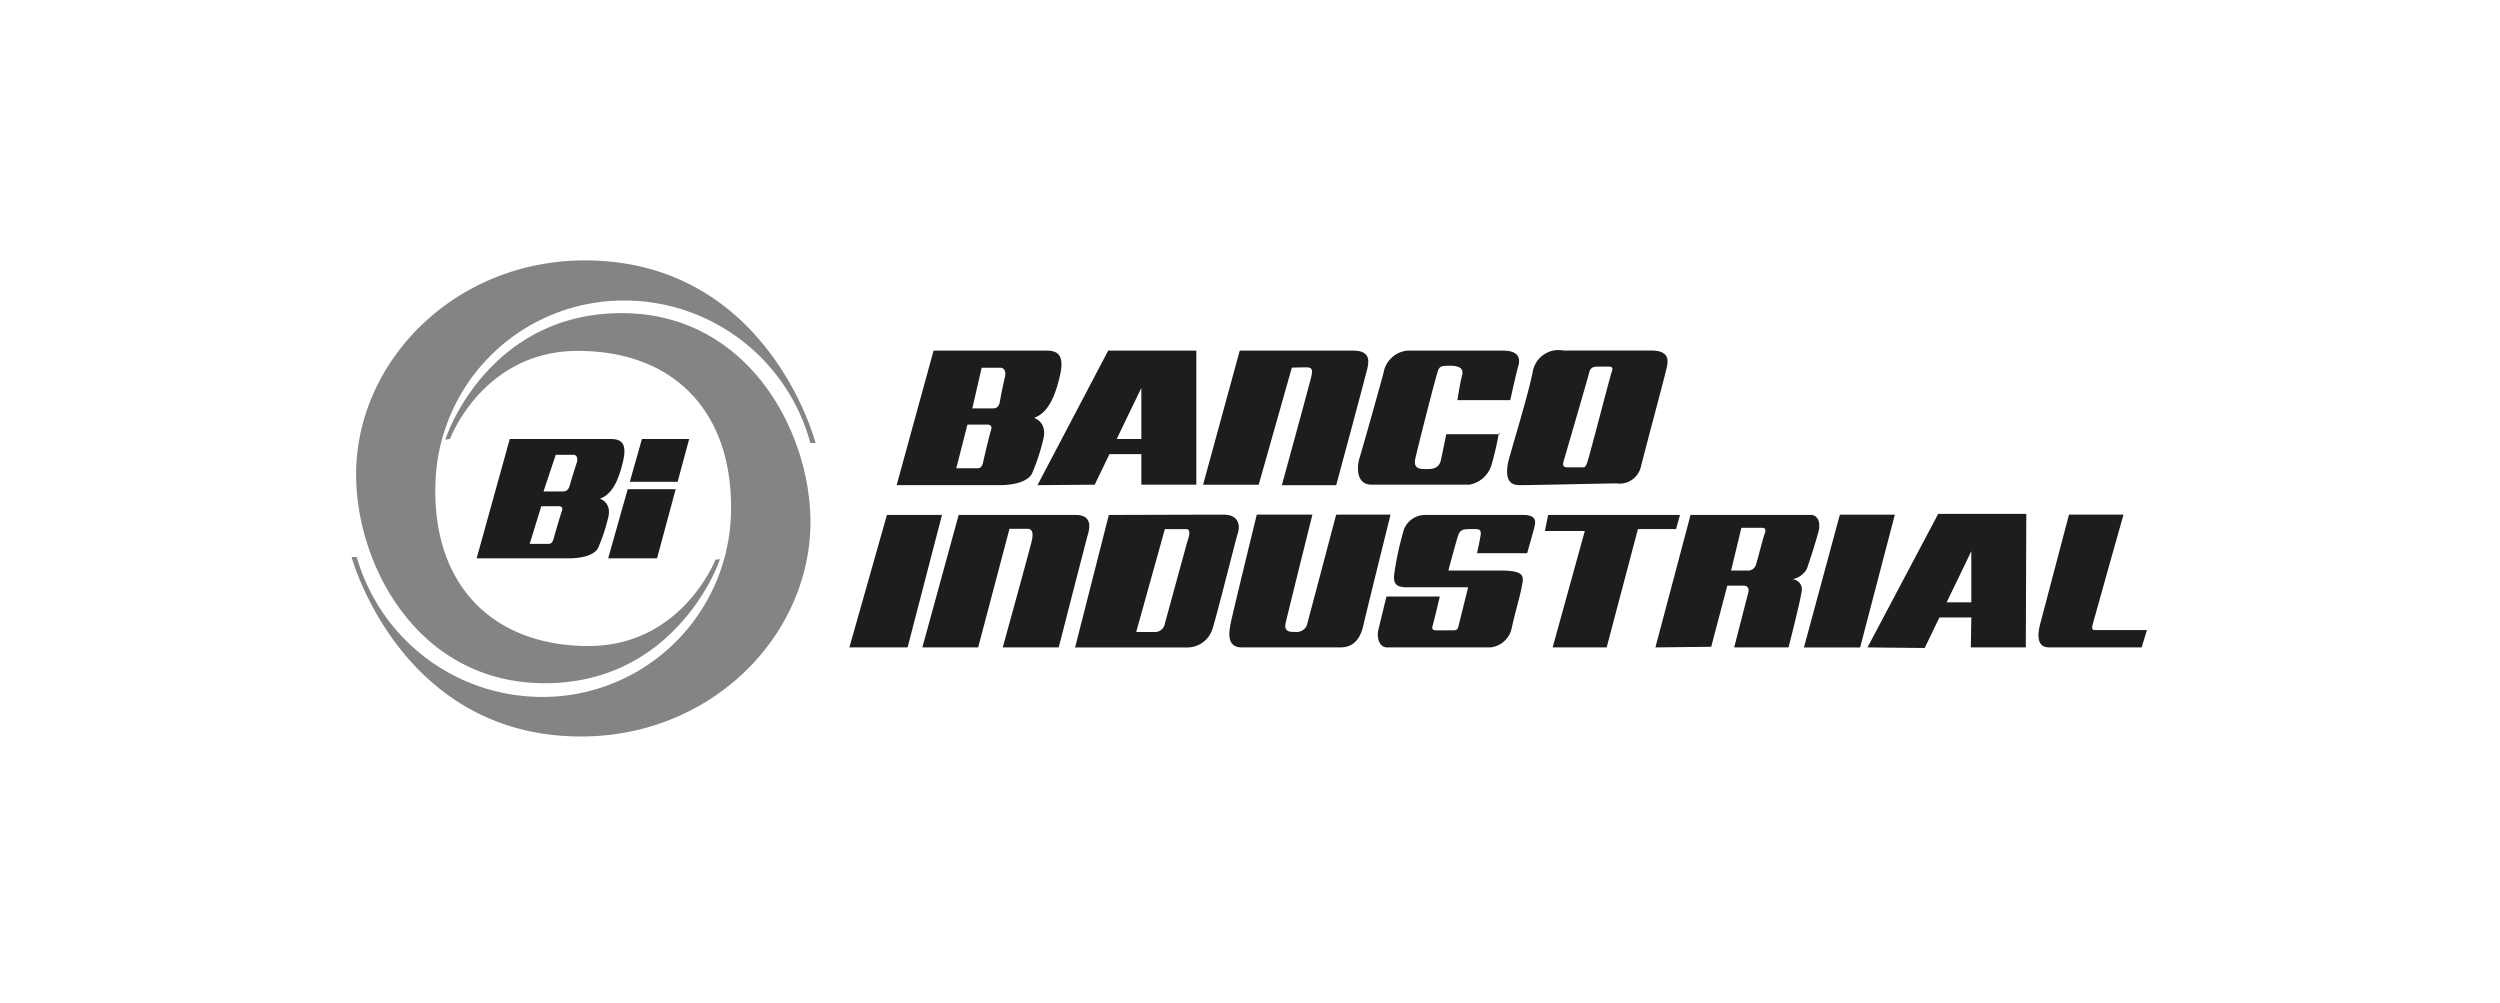 <svg xmlns="http://www.w3.org/2000/svg" xmlns:xlink="http://www.w3.org/1999/xlink" width="192" height="77" viewBox="0 0 192 77">
  <defs>
    <clipPath id="clip-path">
      <rect id="Rectángulo_6042" data-name="Rectángulo 6042" width="137.882" height="36.563" fill="none"/>
    </clipPath>
  </defs>
  <g id="logo_banco_industrial" data-name="logo banco industrial" transform="translate(-2738 1543)">
    <rect id="Rectángulo_6041" data-name="Rectángulo 6041" width="192" height="77" transform="translate(2738 -1543)" fill="none"/>
    <g id="Grupo_14436" data-name="Grupo 14436" transform="translate(2765 -1523)">
      <g id="Grupo_14435" data-name="Grupo 14435" transform="translate(0 0)" clip-path="url(#clip-path)">
        <path id="Trazado_23625" data-name="Trazado 23625" d="M7.557,15.621s2.519-6.767,9.83-6.767,11.755,4.593,11.755,11.953A14.468,14.468,0,0,1,14.719,35.428,14.811,14.811,0,0,1,.4,24.685H0S3.741,38.467,17.621,38.467c10.089,0,17.621-7.805,17.621-16.474,0-6.928-4.79-16.038-14.5-16.04-9.891,0-13.287,8.829-13.534,9.718Z" transform="translate(0 -1.904)" fill="#848484"/>
        <path id="Trazado_23626" data-name="Trazado 23626" d="M28.11,22.985s-2.613,6.731-9.923,6.63S6.5,24.858,6.6,17.5A14.467,14.467,0,0,1,21.224,3.081,14.81,14.81,0,0,1,35.4,14.022l.4.005S32.243.2,18.365,0C8.277-.139.637,7.561.516,16.228c-.1,6.927,4.565,16.1,14.272,16.241,9.89.141,13.409-8.643,13.668-9.529Z" transform="translate(-0.165 0)" fill="#848484"/>
        <path id="Trazado_23627" data-name="Trazado 23627" d="M14.064,29.328l2.544-9.163h7.754c.678,0,1.284.2.963,1.631s-.815,2.618-1.8,2.951c0,0,.988.284.618,1.544a13.655,13.655,0,0,1-.766,2.272c-.346.593-1.383.766-2.261.766H14.064Zm6.075-7.952L19.2,24.191H20.51c.271,0,.568.05.716-.494s.4-1.333.518-1.68.024-.641-.247-.641Zm-1.111,3.951-.889,2.89h1.372c.167,0,.356.024.48-.444s.519-1.8.618-2.075-.024-.371-.247-.371ZM29.5,23.45l.886-3.285H26.758l-.93,3.285Zm-3.835.568-1.5,5.31h3.754l1.431-5.31Z" transform="translate(-4.458 -6.448)" fill="#1d1d1d"/>
        <path id="Trazado_23628" data-name="Trazado 23628" d="M81.835,20.48l1.13-2.346h2.451V20.48h4.223V10.18H82.872L77.439,20.515Zm3.581-7.434v3.926H83.524Z" transform="translate(-24.761 -3.255)" fill="#1d1d1d"/>
        <path id="Trazado_23629" data-name="Trazado 23629" d="M102.952,11.49s.618-.024,1.112-.024.494.222.37.765-2.248,8.285-2.248,8.285h4.174s2.322-8.606,2.4-9,.32-1.335-1.087-1.335H98.952l-2.816,10.3h4.272Z" transform="translate(-30.739 -3.255)" fill="#1d1d1d"/>
        <path id="Trazado_23630" data-name="Trazado 23630" d="M71.922,19.652a15.493,15.493,0,0,0,.854-2.563c.413-1.42-.688-1.741-.688-1.741,1.1-.376,1.652-1.714,2.011-3.329s-.318-1.839-1.075-1.839H64.376L61.539,20.515H69.4c.979,0,2.135-.195,2.521-.863m-3.135-3.36c-.1.316-.478,1.866-.593,2.412s-.333.516-.52.516H66.119l.858-3.358h1.51c.252,0,.4.114.3.431m-.031-1.674H67.35l.718-3.12h1.458c.292,0,.429.328.331.711s-.282,1.259-.384,1.861-.427.548-.718.548" transform="translate(-19.677 -3.255)" fill="#1d1d1d"/>
        <path id="Trazado_23631" data-name="Trazado 23631" d="M171.149,38.871l4.391.045,1.13-2.346h2.451l-.037,2.3h4.223l.037-10.255h-6.767Zm7.972-7.389v3.926h-1.892Z" transform="translate(-54.724 -9.15)" fill="#1d1d1d"/>
        <path id="Trazado_23632" data-name="Trazado 23632" d="M194.773,37.564c-.165,0-.257-.056-.165-.426s2.369-8.44,2.369-8.44h-4.186s-2.112,8.013-2.2,8.347-.5,1.852.648,1.852h7.131l.407-1.333Z" transform="translate(-60.892 -9.176)" fill="#1d1d1d"/>
        <path id="Trazado_23633" data-name="Trazado 23633" d="M131.374,20.515c1.148,0,6.68-.135,7.471-.135a1.683,1.683,0,0,0,1.877-1.235c.247-1.013,1.729-6.545,1.877-7.187s.642-1.781-1.062-1.781h-6.742a2.011,2.011,0,0,0-2.371,1.631c-.322,1.729-1.828,6.569-1.9,7.014s-.3,1.69.852,1.69m3.445-1.913c.1-.346,1.852-6.347,1.951-6.767s.444-.42.716-.42h.79c.321,0,.3.173.2.445s-1.7,6.445-1.857,6.89-.242.4-.39.4h-1.111c-.42,0-.4-.2-.3-.544" transform="translate(-41.712 -3.255)" fill="#1d1d1d"/>
        <path id="Trazado_23634" data-name="Trazado 23634" d="M114.665,20.48h7.508a2.183,2.183,0,0,0,1.7-1.507,23.165,23.165,0,0,0,.55-2.371H120.4s-.322,1.605-.42,2.025-.4.652-.963.652-1.185.064-.988-.825,1.631-6.548,1.754-6.781.173-.331.839-.331,1.161.124.988.766-.352,1.877-.352,1.877h4.056s.469-2.124.592-2.519.335-1.286-1.161-1.286h-7.31a2.058,2.058,0,0,0-1.852,1.705c-.346,1.309-1.68,6.026-1.852,6.569s-.321,2.025.939,2.025" transform="translate(-36.327 -3.255)" fill="#1d1d1d"/>
        <path id="Trazado_23635" data-name="Trazado 23635" d="M129.528,19.476s-.006.037-.018.1h.092Z" transform="translate(-41.41 -6.228)" fill="#1d1d1d"/>
        <path id="Trazado_23636" data-name="Trazado 23636" d="M127.018,28.734H119.51a1.759,1.759,0,0,0-1.63,1.087,23.511,23.511,0,0,0-.741,3.358c-.074.568-.1,1.112.914,1.112H122.8l-.741,2.988c-.05.2-.1.321-.42.321h-1.112c-.2,0-.567.024-.468-.3s.568-2.3.568-2.3h-4.1S116,37.18,115.9,37.575s-.035,1.334.691,1.334h7.928a1.876,1.876,0,0,0,1.63-1.482c.247-1.161.642-2.469.765-3.161s.4-1.259-1.556-1.259h-4.075s.592-2.223.741-2.667.346-.518.939-.518.889-.075.79.518-.272,1.333-.272,1.333h3.853s.469-1.63.568-2.05.113-.889-.889-.889" transform="translate(-37.048 -9.188)" fill="#1d1d1d"/>
        <path id="Trazado_23637" data-name="Trazado 23637" d="M145.1,28.734H134.975l-.247,1.235h3.063l-2.47,8.941h4.149l2.4-9.088H144.8Z" transform="translate(-43.078 -9.188)" fill="#1d1d1d"/>
        <path id="Trazado_23638" data-name="Trazado 23638" d="M157.731,33.673a1.645,1.645,0,0,0,1.086-.766c.124-.3.716-2.148.914-2.914s-.138-1.259-.568-1.259H149.9L147.2,38.909l4.286-.049,1.235-4.692h1.26c.407,0,.407.352.346.568s-1.077,4.173-1.077,4.173h4.174s.855-3.334,1-4.248a.785.785,0,0,0-.692-.988m-2.2-3.309c-.123.371-.494,1.852-.618,2.222a.641.641,0,0,1-.691.42h-1.21l.79-3.284h1.556c.419,0,.3.271.173.642" transform="translate(-47.065 -9.188)" fill="#1d1d1d"/>
        <path id="Trazado_23639" data-name="Trazado 23639" d="M166.731,28.7l-2.76,10.2h4.316l2.667-10.2Z" transform="translate(-52.429 -9.176)" fill="#1d1d1d"/>
        <path id="Trazado_23640" data-name="Trazado 23640" d="M107.306,28.7s-2.178,8.233-2.252,8.5a.85.85,0,0,1-.856.51c-.445,0-.927,0-.771-.691.178-.79,2.055-8.323,2.055-8.323h-4.273s-1.951,7.977-2.025,8.446-.356,1.754.865,1.754h7.507c.406,0,1.452,0,1.828-1.655.247-1.086,2.1-8.545,2.1-8.545Z" transform="translate(-31.688 -9.176)" fill="#1d1d1d"/>
        <path id="Trazado_23641" data-name="Trazado 23641" d="M76.222,28.734h-8.99l-2.79,10.175h4.285L71.134,29.8h1.408c.3,0,.444.248.321.844s-2.248,8.264-2.248,8.264h4.3s2.075-8.091,2.173-8.438.641-1.737-.865-1.737" transform="translate(-20.605 -9.188)" fill="#1d1d1d"/>
        <path id="Trazado_23642" data-name="Trazado 23642" d="M59.085,28.734,56.2,38.909h4.471l2.642-10.175Z" transform="translate(-17.968 -9.188)" fill="#1d1d1d"/>
        <path id="Trazado_23643" data-name="Trazado 23643" d="M93.078,28.7c-1.309,0-8.8.024-8.8.024L81.686,38.9h8.669a2.03,2.03,0,0,0,1.877-1.407c.346-1.062,1.8-6.915,1.951-7.36s.2-1.432-1.105-1.432m-2.7,1.827c-.123.4-1.654,6.026-1.8,6.545a.761.761,0,0,1-.79.642H86.379l2.2-7.9h1.654c.272,0,.271.321.148.716" transform="translate(-26.119 -9.176)" fill="#1d1d1d"/>
      </g>
    </g>
  </g>
</svg>
